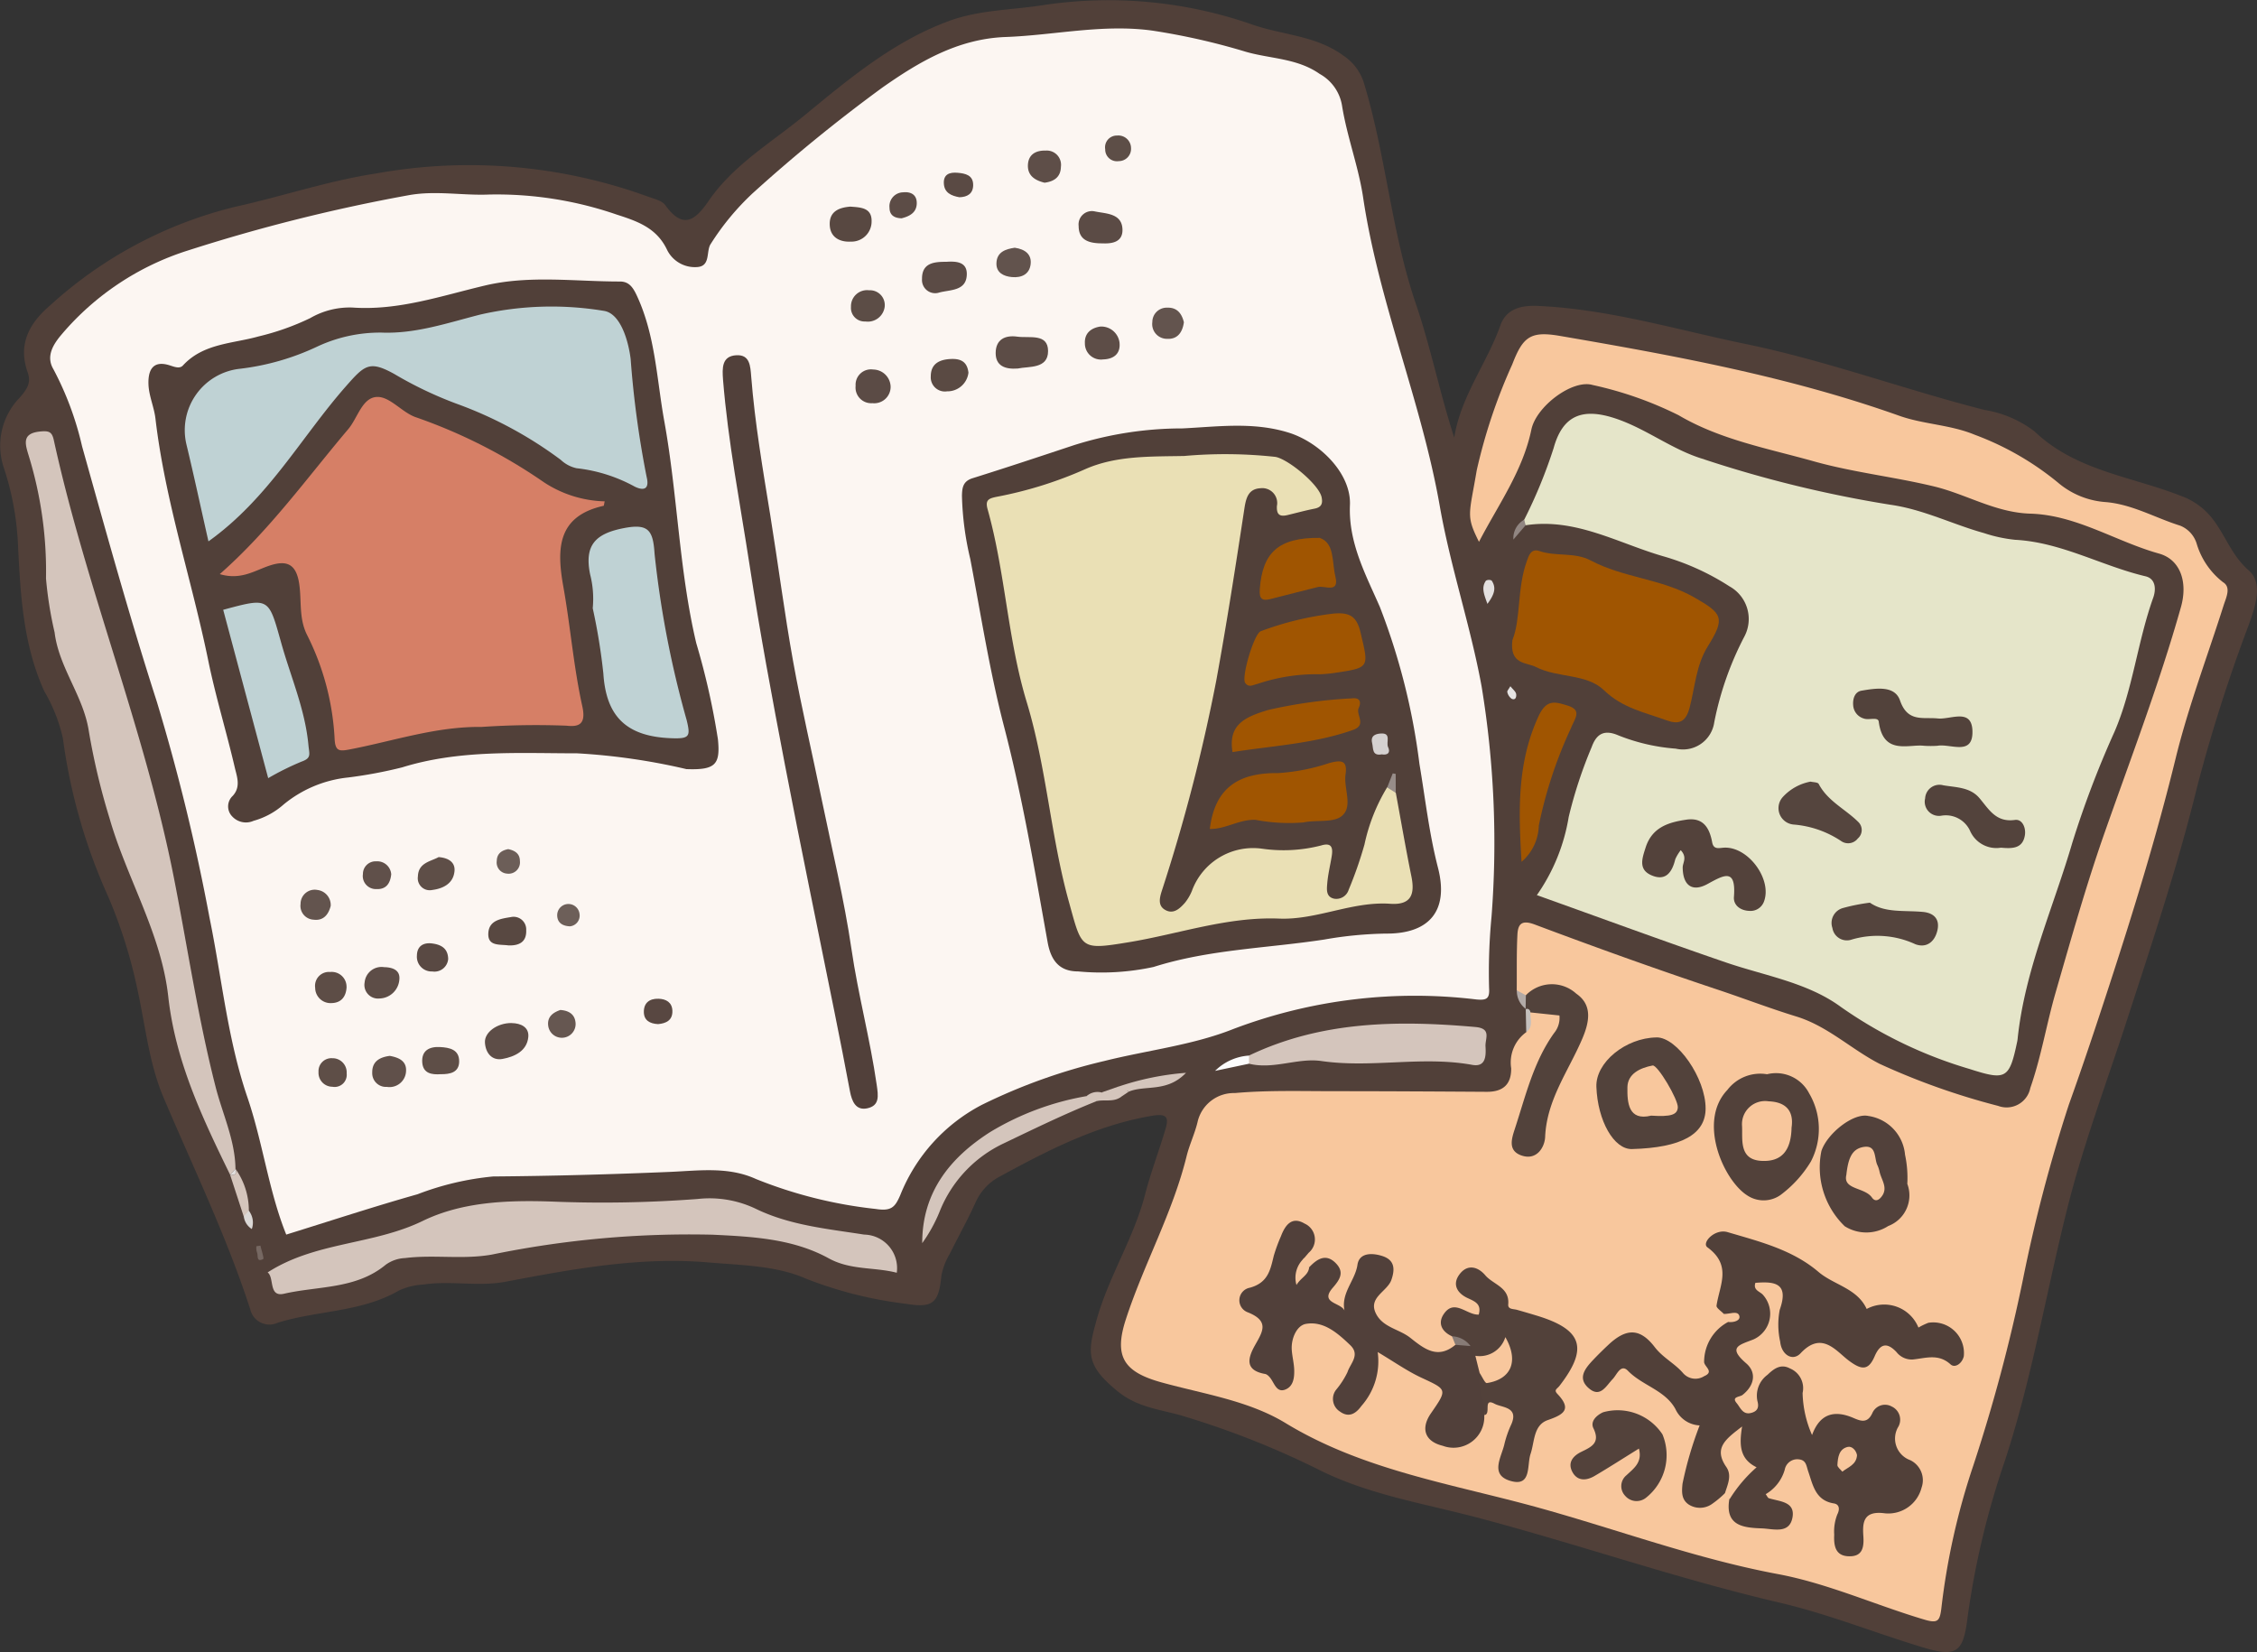 <svg xmlns="http://www.w3.org/2000/svg" xmlns:xlink="http://www.w3.org/1999/xlink" width="152.239" height="111.442" viewBox="0 0 152.239 111.442">
  <rect x="0" y="0" width="152.239" height="111.442" fill="#333333" stroke="none"/>
  <defs>
    <clipPath id="clip-path">
      <rect id="Rectangle_16166" data-name="Rectangle 16166" width="152.239" height="111.442" fill="none"/>
    </clipPath>
  </defs>
  <g id="Group_294" data-name="Group 294" transform="translate(0 0)">
    <g id="Group_293" data-name="Group 293" transform="translate(0 0)" clip-path="url(#clip-path)">
      <path id="Path_1368" data-name="Path 1368" d="M98.091,29.525c.433-2.783,2.2-5.005,3.113-7.576.422-1.184,1.5-1.359,2.57-1.309,4.775.218,9.341,1.61,13.981,2.567,5.459,1.126,10.7,3.068,16.094,4.445a7.525,7.525,0,0,1,3.387,1.453c2.776,2.649,6.5,3.028,9.827,4.33a4.712,4.712,0,0,1,1.878,1.214c1.079,1.153,1.465,2.72,2.735,3.823,1.01.875.433,2.493,0,3.7A108.117,108.117,0,0,0,148.2,53.082c-1.321,5.4-3.091,10.682-4.811,15.972-1.326,4.071-2.832,8.074-3.891,12.247-1.456,5.739-2.414,11.6-4.266,17.243a55.867,55.867,0,0,0-2.531,10.668c-.286,2.334-.8,2.588-3.089,1.889-3.2-.973-6.331-2.232-9.58-2.991-6.9-1.61-13.577-3.941-20.408-5.744-3.641-.961-7.392-1.553-10.773-3.275a58.027,58.027,0,0,0-8.9-3.523c-1.551-.49-3.143-.56-4.554-1.707-2.169-1.765-2.039-2.62-1.439-4.787.811-2.938,2.509-5.529,3.277-8.486.387-1.5.944-2.95,1.382-4.434.229-.775.092-1.053-.9-.887-3.729.625-7,2.313-10.26,4.089a3.636,3.636,0,0,0-1.66,1.771c-.527,1.176-1.167,2.3-1.736,3.461a4.509,4.509,0,0,0-.557,1.433c-.18,1.828-.527,2.237-2.344,1.937a27.4,27.4,0,0,1-6.835-1.718c-1.96-.864-4.33-.89-6.537-1.079-4.625-.4-9.163.446-13.676,1.3-1.863.351-3.713-.089-5.562.192a4.487,4.487,0,0,0-1.636.4c-2.531,1.473-5.485,1.335-8.18,2.176a1.327,1.327,0,0,1-1.852-.9c-1.592-4.917-3.844-9.561-5.856-14.305-.967-2.282-1.214-4.792-1.742-7.21a33.253,33.253,0,0,0-1.99-6.341A38.16,38.16,0,0,1,4.241,49.8a10.965,10.965,0,0,0-1.247-3.156c-1.451-3.178-1.619-6.6-1.784-9.984a19.289,19.289,0,0,0-.964-5.144,4.639,4.639,0,0,1,1.1-4.707c.481-.566.772-.985.518-1.7-.666-1.886.106-3.3,1.509-4.5A28.568,28.568,0,0,1,15.9,13.942c3.172-.7,6.281-1.757,9.48-2.24A35.293,35.293,0,0,1,43.644,13.24c.431.165,1,.277,1.236.607,1.188,1.647,2.01,1.031,2.915-.289,1.669-2.435,4.214-3.923,6.44-5.75,3.03-2.488,6.03-5.019,9.8-6.4C66.1.655,68.288.68,70.414.339A29.459,29.459,0,0,1,84.591,1.7c2.02.677,4.226.714,6.057,2.078a3.4,3.4,0,0,1,1.376,1.908c1.47,4.878,1.837,10.015,3.489,14.84,1,2.936,1.6,5.977,2.579,9" transform="translate(0 -0.001)" fill="#514039"/>
      <path id="Path_1369" data-name="Path 1369" d="M18.158,82.63c-1.184-2.932-1.573-6.193-2.621-9.265-1.341-3.924-1.722-8.052-2.549-12.085a137.42,137.42,0,0,0-3.56-14.6C7.594,40.982,6,35.217,4.387,29.457a21.092,21.092,0,0,0-1.936-5.206c-.522-.882,0-1.691.584-2.373a18.459,18.459,0,0,1,8.524-5.641,116.85,116.85,0,0,1,14.874-3.722c1.806-.324,3.6.032,5.4-.042a24.838,24.838,0,0,1,8.616,1.352c1.414.454,2.7.9,3.4,2.384a2.091,2.091,0,0,0,2.043,1.155c.911-.068.572-1.079.9-1.56a17.359,17.359,0,0,1,2.836-3.425,107.628,107.628,0,0,1,8.745-7.125c2.456-1.722,5.079-3.29,8.31-3.408,3.29-.12,6.537-.888,9.875-.434a44.983,44.983,0,0,1,6.329,1.432c1.662.478,3.469.43,4.981,1.494a2.993,2.993,0,0,1,1.507,2.146c.333,2.084,1.109,4.1,1.421,6.183,1.059,7.107,3.93,13.762,5.167,20.8.723,4.129,2.076,8.094,2.824,12.182a64.868,64.868,0,0,1,.67,15.543A39.218,39.218,0,0,0,99.293,66c.045.71-.153.838-.86.77a34.56,34.56,0,0,0-16.374,1.987c-2.756,1.1-5.809,1.436-8.716,2.164a38.519,38.519,0,0,0-8.268,2.96,11.794,11.794,0,0,0-5.5,6.09c-.347.8-.59,1.1-1.657.931a30.285,30.285,0,0,1-8.074-2.019c-1.863-.849-3.826-.565-5.788-.481-3.979.168-7.961.278-11.943.309a19.242,19.242,0,0,0-5.1,1.2c-2.962.837-5.887,1.8-8.855,2.721" transform="translate(1.149 0.65)" fill="#fcf6f2"/>
      <path id="Path_1370" data-name="Path 1370" d="M76.656,59.156c.011-1.243-.017-2.487.044-3.726.035-.71.248-1.059,1.17-.713,4.049,1.52,8.12,2.986,12.221,4.354,1.812.6,3.6,1.291,5.417,1.848,2.131.654,3.7,2.208,5.623,3.195a47.441,47.441,0,0,0,8,2.839,1.629,1.629,0,0,0,2.167-1.212c.737-2.107,1.091-4.309,1.707-6.441,1.029-3.563,2.033-7.139,3.255-10.637,1.787-5.1,3.731-10.155,5.2-15.368.478-1.7-.057-3.206-1.48-3.6-2.923-.817-5.561-2.6-8.681-2.694-2.343-.068-4.307-1.306-6.487-1.834-2.685-.649-5.462-.949-8.115-1.694-3.089-.869-6.3-1.451-9.12-3.11a24.7,24.7,0,0,0-5.8-2.04c-1.35-.4-3.8,1.429-4.132,3-.58,2.8-2.225,5.057-3.535,7.579-.894-1.781-.66-1.807-.153-4.823a36.874,36.874,0,0,1,2.4-7.154c.72-1.877,1.241-2.252,3.222-1.912,7.731,1.329,15.447,2.742,22.873,5.383,1.651.587,3.451.6,5.093,1.282a19.5,19.5,0,0,1,5.609,3.221,5.566,5.566,0,0,0,3.254,1.324c1.783.157,3.324,1.065,4.988,1.585a1.9,1.9,0,0,1,1.117,1.2,5.145,5.145,0,0,0,1.784,2.618c.565.344.207,1.037.036,1.574-1.094,3.443-2.384,6.838-3.24,10.34-1.262,5.162-2.821,10.227-4.465,15.271-.879,2.7-1.774,5.393-2.733,8.062a104.036,104.036,0,0,0-3.1,11.817,112.653,112.653,0,0,1-3.345,12.53,46.954,46.954,0,0,0-2.157,9.662c-.107.81-.235.993-1.134.726-3.314-.982-6.494-2.438-9.9-3.075-5.494-1.029-10.735-2.979-16.093-4.466-5.759-1.6-11.81-2.5-17.1-5.716-2.509-1.526-5.529-1.961-8.362-2.744-2.553-.705-3.236-1.739-2.412-4.263,1.212-3.726,3.16-7.183,4.1-11.018.2-.8.572-1.554.751-2.356a2.509,2.509,0,0,1,2.5-1.884c2.246-.2,4.519-.124,6.78-.126,3.4,0,6.808.021,10.21.042,1.078.006,1.662-.481,1.648-1.586A2.518,2.518,0,0,1,77.3,61.978c.266-.413-.018-.925.239-1.339a1.243,1.243,0,0,1,.714-.268c1.529-.112,2,.486,1.241,1.816a26.729,26.729,0,0,0-2.3,5.589c-.188.621-.882,1.583.117,1.834.8.2,1.028-.869,1.085-1.586.174-2.214,1.61-3.9,2.367-5.875.672-1.747-.3-3.021-2.158-2.835-.416.042-.8.215-1.208.294a.686.686,0,0,1-.736-.453" transform="translate(25.651 7.648)" fill="#f8c79d"/>
      <path id="Path_1371" data-name="Path 1371" d="M67.943,25.586a33.215,33.215,0,0,0,1.983-4.828c.607-2.2,1.931-2.741,4.154-2.005,2.063.683,3.788,2.073,5.837,2.711a80.459,80.459,0,0,0,12.718,3.113c2.222.312,4.2,1.323,6.319,1.913a9.808,9.808,0,0,0,2.11.454c3.109.166,5.822,1.759,8.786,2.461.7.166.716.894.522,1.438-1.061,2.968-1.377,6.184-2.612,9.045a65.692,65.692,0,0,0-2.848,7.493c-1.289,4.4-3.212,8.618-3.69,13.238a1.359,1.359,0,0,1-.023.154c-.53,2.532-.745,2.661-3.2,1.872a29.634,29.634,0,0,1-8.7-4.192c-2.244-1.647-5.122-2.1-7.754-3-4.227-1.447-8.423-2.994-12.75-4.54a12.789,12.789,0,0,0,2.149-5.279,30.149,30.149,0,0,1,1.545-4.7c.282-.776.736-1.25,1.778-.808a13.052,13.052,0,0,0,3.894.905,2.134,2.134,0,0,0,2.6-1.778,21.379,21.379,0,0,1,2.04-5.8,2.519,2.519,0,0,0-1.013-3.369,16.751,16.751,0,0,0-4.512-2.042c-3.03-.884-5.895-2.594-9.243-2.078a.288.288,0,0,1-.129-.236c0-.1.012-.142.035-.142" transform="translate(34.869 9.47)" fill="#e5e5c9"/>
      <path id="Path_1372" data-name="Path 1372" d="M67.417,30.569c.572-1.445.3-3.467.967-5.318.133-.377.288-.869.845-.677,1.126.389,2.375.059,3.466.639,2.2,1.17,4.781,1.232,6.973,2.484,1.934,1.1,2.11,1.4.92,3.311-.789,1.27-.861,2.744-1.223,4.127-.257.981-.726,1.162-1.551.861-1.47-.536-2.975-.819-4.229-2.033C72.416,32.831,70.46,33.148,69,32.4c-.634-.327-1.8-.139-1.588-1.831" transform="translate(34.604 12.596)" fill="#a05501"/>
      <path id="Path_1373" data-name="Path 1373" d="M54.375,58.43c-1.529-.4-3.116-.159-4.606-.978-2.409-1.326-5.156-1.462-7.8-1.591A66.133,66.133,0,0,0,27.057,57.2c-1.943.35-3.911-.008-5.86.236a2.407,2.407,0,0,0-1.3.446c-2,1.663-4.554,1.429-6.87,1.961-1.055.242-.634-1.087-1.1-1.439,3.225-2.08,7.107-1.842,10.46-3.473,2.647-1.286,5.674-1.406,8.648-1.309a84.931,84.931,0,0,0,9.892-.171,7.227,7.227,0,0,1,3.9.649c2.31,1.129,4.845,1.361,7.336,1.753a2.264,2.264,0,0,1,2.2,2.573" transform="translate(6.126 27.429)" fill="#d4c5bc"/>
      <path id="Path_1374" data-name="Path 1374" d="M55.712,47.778c4.878-2.332,10.034-2.387,15.271-1.925,1.112.1.649.781.681,1.311.041.658.012,1.408-.894,1.243-3.381-.616-6.785.233-10.177-.259-1.6-.232-3.23.593-4.881.18a.343.343,0,0,1,0-.549" transform="translate(28.536 23.426)" fill="#d4c5bc"/>
      <path id="Path_1375" data-name="Path 1375" d="M67.853,42.055c-.215-3.476-.3-6.709,1.155-9.842.543-1.171,1.159-.934,1.919-.707,1.049.312.518.864.26,1.529a29.339,29.339,0,0,0-2.17,6.575,3.348,3.348,0,0,1-1.164,2.446" transform="translate(34.779 16.081)" fill="#a05501"/>
      <path id="Path_1376" data-name="Path 1376" d="M52.874,49.228c-2.143.854-4.21,1.863-6.29,2.859A8.583,8.583,0,0,0,42.266,56.7,10.252,10.252,0,0,1,41.1,58.81c-.006-3.442,1.887-5.78,4.605-7.507a18.687,18.687,0,0,1,6.482-2.411c.336-.107.705-.286.683.336" transform="translate(21.106 25.048)" fill="#d4c5bc"/>
      <path id="Path_1377" data-name="Path 1377" d="M49.85,48.746a18.578,18.578,0,0,1,4.551-.929c-1.277,1.338-2.723.81-3.847,1.264-.222-.138-.569-.012-.7-.334" transform="translate(25.597 24.552)" fill="#d4c5bc"/>
      <path id="Path_1378" data-name="Path 1378" d="M15.293,68.976h0c-.027-1.946-.873-3.693-1.342-5.533-1.187-4.648-1.887-9.394-2.812-14.1-1.974-10.031-5.913-19.539-8.1-29.522-.123-.565-.322-.645-.935-.583-1.2.121-1.006.8-.792,1.521a26.559,26.559,0,0,1,1.2,8.389,25.836,25.836,0,0,0,.58,3.64c.292,2.393,1.952,4.289,2.311,6.68a45.95,45.95,0,0,0,1.389,5.842c1.165,4.064,3.493,7.79,3.964,12.029.484,4.378,2.3,8.194,4.176,12.037.123-.135.244-.269.365-.4" transform="translate(0.591 9.871)" fill="#d4c5bc"/>
      <path id="Path_1379" data-name="Path 1379" d="M11.519,54.924a4.839,4.839,0,0,0-.9-2.827c.112.345-.036.457-.365.4l.917,2.806c.3.036.5-.009.347-.383" transform="translate(5.266 26.75)" fill="#d4c5bc"/>
      <path id="Path_1380" data-name="Path 1380" d="M10.619,52.1h0c-.121.135-.242.269-.365.4.33.053.478-.059.365-.4" transform="translate(5.265 26.75)" fill="#e1dedd"/>
      <path id="Path_1381" data-name="Path 1381" d="M56.441,47.048V47.6q-1.144.243-2.288.483a3.573,3.573,0,0,1,2.288-1.032" transform="translate(27.806 24.155)" fill="#fcfcfc"/>
      <path id="Path_1382" data-name="Path 1382" d="M66.383,27.465c-.229-.642-.427-1.1-.1-1.565a.409.409,0,0,1,.383-.011c.333.486.191.943-.283,1.576" transform="translate(33.946 13.271)" fill="#e3e0df"/>
      <path id="Path_1383" data-name="Path 1383" d="M50.238,48.431l.7.334-.546.368c-.471.059-1.026.472-1.3-.306l1.143-.4" transform="translate(25.209 24.867)" fill="#d4c5bc"/>
      <path id="Path_1384" data-name="Path 1384" d="M49.437,48.7c.362.406.87.188,1.3.306-.5.36-1.088.157-1.624.275-.15-.271-.427-.285-.684-.336a1.1,1.1,0,0,1,1.008-.245" transform="translate(24.867 24.995)" fill="#d4c5bc"/>
      <path id="Path_1385" data-name="Path 1385" d="M11.7,55.522c.068.312.256.861.185.9-.5.251-.316-.272-.425-.466a1.043,1.043,0,0,1-.035-.4l.275-.035" transform="translate(5.868 28.509)" fill="#766862"/>
      <path id="Path_1386" data-name="Path 1386" d="M68.179,23.163c.032.126.062.253.094.378-.224.26-.446.521-.825.963a1.43,1.43,0,0,1,.731-1.341" transform="translate(34.633 11.893)" fill="#918682"/>
      <path id="Path_1387" data-name="Path 1387" d="M67.6,44.14l.614.334a.641.641,0,0,1,.135.769l-.145.151a1.524,1.524,0,0,1-.6-1.255" transform="translate(34.71 22.664)" fill="#b2aaa7"/>
      <path id="Path_1388" data-name="Path 1388" d="M68.315,45.22c-.017.46.219.972-.28,1.33-.012-.522-.023-1.044-.035-1.566l-.008.008c.259-.136.313.015.322.229" transform="translate(34.913 23.075)" fill="#c5c0bd"/>
      <path id="Path_1389" data-name="Path 1389" d="M10.861,54.348c.115-.127.23-.256.347-.383a1.3,1.3,0,0,1,.2,1.232,1.174,1.174,0,0,1-.542-.849" transform="translate(5.577 27.709)" fill="#dbd8d6"/>
      <path id="Path_1390" data-name="Path 1390" d="M67.384,30.585c.176.219.354.353.389.516.032.148-.008.463-.3.334a.753.753,0,0,1-.294-.45c-.026-.08.1-.209.207-.4" transform="translate(34.492 15.704)" fill="#e6e4e3"/>
      <path id="Path_1391" data-name="Path 1391" d="M42.89,45.482a42.677,42.677,0,0,0-7.36-1.062c-3.953,0-7.926-.254-11.8.947a30.4,30.4,0,0,1-3.644.683,8.157,8.157,0,0,0-4.353,1.822,5.117,5.117,0,0,1-2.025,1.1,1.258,1.258,0,0,1-1.433-.285.969.969,0,0,1,.029-1.4c.563-.616.274-1.309.132-1.925-.561-2.408-1.291-4.78-1.786-7.2C9.532,32.7,7.741,27.4,7.089,21.843c-.089-.761-.428-1.5-.469-2.261-.045-.91.219-1.73,1.45-1.327.312.1.657.238.873,0,1.382-1.5,3.346-1.462,5.1-1.958a17.047,17.047,0,0,0,3.484-1.235,5.317,5.317,0,0,1,2.839-.714c3.109.219,5.99-.784,8.942-1.483,3.006-.713,6.074-.269,9.114-.272.636,0,.9.43,1.171,1.025,1.224,2.68,1.306,5.573,1.818,8.4.9,4.972.994,10.052,2.157,14.973a49.246,49.246,0,0,1,1.461,6.487c.168,1.7-.162,2.081-2.134,2.007" transform="translate(3.397 6.397)" fill="#514039"/>
      <path id="Path_1392" data-name="Path 1392" d="M57.71,19.158c2.4-.114,4.783-.463,7.189.28,2.086.643,4.236,2.745,4.144,4.885-.109,2.567,1.081,4.721,2.02,6.882a44.365,44.365,0,0,1,2.668,10.584c.394,2.337.655,4.7,1.25,7,.749,2.909-.586,4.468-3.513,4.445a26.046,26.046,0,0,0-4.147.4c-3.844.59-7.767.661-11.527,1.852a16.673,16.673,0,0,1-5.087.3c-1.2,0-1.819-.654-2.055-1.968-.873-4.861-1.689-9.75-2.933-14.523-.978-3.75-1.563-7.545-2.285-11.331a20.274,20.274,0,0,1-.561-4.257c.011-.549.065-.987.716-1.191,2.288-.717,4.565-1.473,6.839-2.229a24.287,24.287,0,0,1,7.281-1.131" transform="translate(22.013 9.743)" fill="#514039"/>
      <path id="Path_1393" data-name="Path 1393" d="M32.231,17.475c-.053-.754-.1-1.594.911-1.641.905-.042.932.725.99,1.441.248,3.139.781,6.24,1.285,9.346.534,3.29.953,6.6,1.545,9.881.566,3.137,1.3,6.246,1.94,9.37.687,3.337,1.5,6.656,1.993,10.022.448,3.074,1.258,6.071,1.7,9.141.112.769.209,1.417-.637,1.6-.773.163-1.037-.475-1.164-1.144q-.5-2.661-1.038-5.317c-1.117-5.568-2.278-11.127-3.346-16.7-.861-4.487-1.7-8.984-2.39-13.5-.639-4.156-1.45-8.291-1.789-12.492" transform="translate(16.538 8.129)" fill="#51403a"/>
      <path id="Path_1394" data-name="Path 1394" d="M45.863,17.164c-.884.067-1.488-.2-1.488-1.041,0-.907.618-1.229,1.465-1.109.8.112,2.069-.244,2.069.973s-1.3,1.017-2.046,1.177" transform="translate(22.785 7.696)" fill="#5c4c46"/>
      <path id="Path_1395" data-name="Path 1395" d="M23.406,45.6c.643.006,1.2.285,1.131.953-.1.943-.94,1.318-1.734,1.465-.714.132-1.146-.392-1.19-1.1s.843-1.33,1.793-1.321" transform="translate(11.097 23.414)" fill="#5d4d47"/>
      <path id="Path_1396" data-name="Path 1396" d="M38.365,9.21c.693.054,1.462.059,1.439,1A1.356,1.356,0,0,1,38.4,11.571c-.705.038-1.368-.259-1.418-1.09-.056-.932.6-1.208,1.385-1.271" transform="translate(18.987 4.728)" fill="#584841"/>
      <path id="Path_1397" data-name="Path 1397" d="M49.714,11.586c-.981.011-1.639-.23-1.641-1.171a.9.9,0,0,1,1.1-.982c.746.157,1.833.118,1.856,1.229.018.881-.778.946-1.32.925" transform="translate(24.684 4.83)" fill="#5b4b45"/>
      <path id="Path_1398" data-name="Path 1398" d="M42.725,11.674c.658-.045,1.392-.009,1.388.823-.006,1.165-1.128,1.049-1.859,1.25a.888.888,0,0,1-1.162-.911c-.014-1.09.808-1.165,1.633-1.162" transform="translate(21.1 5.987)" fill="#5b4b45"/>
      <path id="Path_1399" data-name="Path 1399" d="M44.024,16.915a1.425,1.425,0,0,1-1.442,1.268.954.954,0,0,1-1.1-1.013c0-.846.581-1.128,1.324-1.167.621-.033,1.125.121,1.215.911" transform="translate(21.301 8.215)" fill="#5a4a43"/>
      <path id="Path_1400" data-name="Path 1400" d="M49.4,14.555a1.241,1.241,0,0,1,1.286,1.062c.092.758-.377,1.135-1.1,1.155a1.083,1.083,0,0,1-1.233-1.087c-.033-.643.372-1.032,1.05-1.131" transform="translate(24.825 7.473)" fill="#5d4d47"/>
      <path id="Path_1401" data-name="Path 1401" d="M40.495,17.644a1.108,1.108,0,0,1-1.23,1.1,1.057,1.057,0,0,1-1.132-1.17,1.037,1.037,0,0,1,1.185-1.1,1.192,1.192,0,0,1,1.177,1.177" transform="translate(19.58 8.453)" fill="#5b4b45"/>
      <path id="Path_1402" data-name="Path 1402" d="M20.019,38.2c.687.051,1.134.362,1.076.95-.079.835-.766,1.174-1.5,1.268a.807.807,0,0,1-.969-.91c.027-.938.864-1.009,1.4-1.309" transform="translate(9.562 19.617)" fill="#5e4e47"/>
      <path id="Path_1403" data-name="Path 1403" d="M17.564,43.107c.569.011,1.1.189,1.031.843a1.379,1.379,0,0,1-1.335,1.271.92.92,0,0,1-1.006-1.091,1.142,1.142,0,0,1,1.311-1.023" transform="translate(8.342 22.134)" fill="#5d4d47"/>
      <path id="Path_1404" data-name="Path 1404" d="M20.078,48.5c-.613.044-1.2-.041-1.258-.787-.059-.8.468-1.081,1.19-1.044.652.032,1.315.168,1.3.987-.015.736-.621.849-1.23.845" transform="translate(9.662 23.961)" fill="#5e4e47"/>
      <path id="Path_1405" data-name="Path 1405" d="M46.939,8.88c-.657-.159-1.177-.483-1.125-1.24.05-.695.566-.946,1.2-.928a.962.962,0,0,1,1.023,1.094c-.014.689-.454.99-1.1,1.073" transform="translate(23.523 3.446)" fill="#5e4e48"/>
      <path id="Path_1406" data-name="Path 1406" d="M17.778,47.062c.614.112,1.15.35,1.091,1.059a1.118,1.118,0,0,1-1.294,1.032.925.925,0,0,1-.985-.966c-.011-.769.522-1.041,1.188-1.126" transform="translate(8.518 24.165)" fill="#60504a"/>
      <path id="Path_1407" data-name="Path 1407" d="M23.117,42.791c-.6-.085-1.423.082-1.35-.863.065-.849.879-.94,1.515-1.047a.852.852,0,0,1,1.037.882c.035.817-.5,1.053-1.2,1.028" transform="translate(11.174 20.983)" fill="#584841"/>
      <path id="Path_1408" data-name="Path 1408" d="M40.2,14.041a1.148,1.148,0,0,1-1.311,1,.916.916,0,0,1-.964-.987,1.085,1.085,0,0,1,1.217-1.117,1,1,0,0,1,1.058,1.1" transform="translate(19.475 6.644)" fill="#5c4d46"/>
      <path id="Path_1409" data-name="Path 1409" d="M53.487,14.7c-.1.722-.465,1.152-1.12,1.117a.993.993,0,0,1-1.009-1.131.968.968,0,0,1,1.008-.97c.693-.024.988.437,1.121.984" transform="translate(26.369 7.039)" fill="#63544e"/>
      <path id="Path_1410" data-name="Path 1410" d="M45.643,11.042c.711.1,1.156.457,1.072,1.123s-.608.916-1.262.857c-.568-.053-1.053-.3-1.044-.919.014-.787.634-.972,1.235-1.061" transform="translate(22.802 5.669)" fill="#62534d"/>
      <path id="Path_1411" data-name="Path 1411" d="M16.168,44.322c-.027.654-.353,1.085-1.011,1.1a1.038,1.038,0,0,1-1.109-1.031.937.937,0,0,1,1.016-1.067,1,1,0,0,1,1.1,1" transform="translate(7.211 22.243)" fill="#5d4d46"/>
      <path id="Path_1412" data-name="Path 1412" d="M15.43,40.749c-.153.6-.506,1.016-1.165.926a.932.932,0,0,1-.867-1.062.953.953,0,0,1,1.141-.941,1.021,1.021,0,0,1,.891,1.078" transform="translate(6.876 20.363)" fill="#63544e"/>
      <path id="Path_1413" data-name="Path 1413" d="M20.69,43.093a.927.927,0,0,1-1.069.852.994.994,0,0,1-1.04-1.076c.009-.613.412-.894,1.029-.813s1.062.339,1.079,1.037" transform="translate(9.541 21.587)" fill="#594943"/>
      <path id="Path_1414" data-name="Path 1414" d="M18.085,39.256c-.068.675-.386,1.037-1,1.006a.881.881,0,0,1-.91-1.011.853.853,0,0,1,.9-.86.943.943,0,0,1,1.008.864" transform="translate(8.305 19.712)" fill="#60504a"/>
      <path id="Path_1415" data-name="Path 1415" d="M15.177,47.166a.954.954,0,0,1,.917,1.02.818.818,0,0,1-.964.905.941.941,0,0,1-.934-1,.871.871,0,0,1,.981-.92" transform="translate(7.289 24.218)" fill="#5e4e47"/>
      <path id="Path_1416" data-name="Path 1416" d="M25.258,45.016c.568.041.952.286,1.017.814a.928.928,0,0,1-1.837.266c-.089-.624.33-.914.82-1.081" transform="translate(12.542 23.114)" fill="#665751"/>
      <path id="Path_1417" data-name="Path 1417" d="M43.12,9.356c-.555-.1-1.023-.3-1.055-.931s.4-.767.923-.722,1.07.153,1.055.851c-.014.569-.4.785-.923.8" transform="translate(21.599 3.951)" fill="#5a4a44"/>
      <path id="Path_1418" data-name="Path 1418" d="M40.448,10.327c-.451-.015-.8-.186-.805-.708a.939.939,0,0,1,.91-1.043c.534-.058.943.162.928.754-.015.616-.48.863-1.032,1" transform="translate(20.356 4.398)" fill="#5c4c46"/>
      <path id="Path_1419" data-name="Path 1419" d="M29.648,46.227c-.552-.029-.946-.253-.953-.811-.009-.627.389-.919.991-.9.513.015.914.248.934.807.023.655-.433.86-.972.905" transform="translate(14.734 22.856)" fill="#584741"/>
      <path id="Path_1420" data-name="Path 1420" d="M51,6.893a.827.827,0,0,1-.826.875.793.793,0,0,1-.916-.805.791.791,0,0,1,.8-.92A.855.855,0,0,1,51,6.893" transform="translate(25.29 3.101)" fill="#5d4e47"/>
      <path id="Path_1421" data-name="Path 1421" d="M22.916,37.847c.44.091.785.3.785.8a.765.765,0,0,1-.861.852.75.75,0,0,1-.7-.854c.012-.5.33-.714.778-.8" transform="translate(11.367 19.433)" fill="#6c5e58"/>
      <path id="Path_1422" data-name="Path 1422" d="M25.688,41.8c-.536-.026-.852-.268-.855-.752a.756.756,0,0,1,1.507-.085.725.725,0,0,1-.652.837" transform="translate(12.751 20.687)" fill="#6d5f59"/>
      <path id="Path_1423" data-name="Path 1423" d="M80.046,60.447c-.173-.188-.513-.4-.489-.558.2-1.365,1.061-2.711-.618-3.934-.406-.3.5-1.279,1.367-1.022,2.149.636,4.359,1.177,6.127,2.682,1.043.888,2.608,1.1,3.251,2.5a2.494,2.494,0,0,1,3.492,1.255,4.57,4.57,0,0,1,.666-.322A2.071,2.071,0,0,1,96.236,63.3c-.112.5-.6.822-.893.554-.825-.751-1.683-.413-2.559-.33a1.3,1.3,0,0,1-1.087-.5c-.625-.661-1.094-.6-1.474.28-.416.967-.87.952-1.757.285-.857-.645-1.81-2.014-3.236-.489-.537.575-1.291.112-1.379-.773a5.293,5.293,0,0,1-.032-2.155c.633-1.784-.3-1.931-1.642-1.819-.171.516.333.578.53.831a1.9,1.9,0,0,1-.666,2.988c-.967.38-1.751.518-.484,1.61.719.621.557,1.5-.247,2.132-.188.147-.769.11-.392.557.235.277.4.787.94.664.433-.1.584-.347.46-.795a1.742,1.742,0,0,1,.677-1.784c.431-.416.9-.76,1.512-.43a1.439,1.439,0,0,1,.855,1.653A7.423,7.423,0,0,0,86,68.62c.531-1.467,1.527-1.7,2.8-1.149.5.218.937.363,1.259-.316a.931.931,0,0,1,1.317-.459.979.979,0,0,1,.457,1.339,1.548,1.548,0,0,0,.782,2.276,1.5,1.5,0,0,1,.772,1.855A2.315,2.315,0,0,1,90.916,73.9c-1.468-.2-1.52.624-1.456,1.545.056.823-.1,1.386-1,1.352s-1-.726-.966-1.464a3.144,3.144,0,0,1,.212-1.365c.16-.312.163-.672-.238-.736-1.25-.2-1.412-1.253-1.724-2.151-.139-.4-.129-.792-.686-.826a.857.857,0,0,0-.9.7,2.81,2.81,0,0,1-1.285,1.653c.1.136.141.25.209.271.71.229,1.784.215,1.6,1.286-.2,1.152-1.292.781-2.063.752-1.236-.045-2.5-.159-2.2-1.966a1.491,1.491,0,0,1,.221-.723,2.208,2.208,0,0,0,.032-3.121c-.471.481-.285,1-.139,1.536.191.7.35,1.412-.422,1.91a6.441,6.441,0,0,1-.823.69,1.411,1.411,0,0,1-1.606.065c-.51-.345-.472-.87-.421-1.4a24.617,24.617,0,0,1,1.156-3.938,1.892,1.892,0,0,1-1.636-1.109c-.7-1.273-2.231-1.576-3.2-2.576-.483-.495-.751.269-1.02.549-.457.474-.837,1.286-1.6.646-.837-.7-.245-1.385.313-1.971.321-.336.654-.663.993-.981,1.194-1.117,2.12-1.146,3.121.159.557.726,1.353,1.1,1.919,1.763a1.1,1.1,0,0,0,1.412.2c.725-.309-.02-.654,0-.979a3.054,3.054,0,0,1,1.621-2.68c.278-.394-.117-.412-.3-.546" transform="translate(36.227 28.184)" fill="#514039"/>
      <path id="Path_1424" data-name="Path 1424" d="M59.945,57.547c.551-.584,1.162-.972,1.842-.229.536.589.219,1.069-.247,1.607-.991,1.143.8.967.829,1.7-.374-1.276.673-2.137.834-3.245.117-.817.969-.816,1.657-.6.855.265.887.885.63,1.619-.285.811-1.659,1.2-.99,2.363.493.857,1.553.973,2.267,1.541.946.752,1.848,1.47,3.044.472a.907.907,0,0,1,.95-.139,1.356,1.356,0,0,1,.652.743,11.525,11.525,0,0,1,.384,1.439,5.558,5.558,0,0,1-.042,2.694,2.076,2.076,0,0,1-2.8,2.075c-1.194-.288-1.509-1.15-.8-2.184,1.131-1.638,1.109-1.594-.654-2.416-.953-.445-1.825-1.064-2.933-1.722a4.552,4.552,0,0,1-1.1,3.638c-.375.518-.845.811-1.442.378a1.006,1.006,0,0,1-.241-1.5,5.6,5.6,0,0,0,.745-1.161c.183-.577.878-1.156.189-1.819-.848-.811-1.795-1.65-3-1.435-.6.107-1,.969-.947,1.756.033.462.157.92.166,1.382.009.522-.068,1.1-.63,1.3-.5.179-.675-.313-.894-.66-.1-.163-.269-.366-.433-.4-1.4-.245-1.174-1.075-.69-1.937.518-.92,1-1.633-.5-2.229a.862.862,0,0,1,.159-1.654c1.226-.341,1.377-1.2,1.609-2.154a11.273,11.273,0,0,1,.478-1.306c.286-.754.734-1.383,1.6-.866a1.171,1.171,0,0,1,.281,1.964l-.3.351c-.247.227-.121.554-.221.82.21.017.362-.13.545-.194" transform="translate(28.36 27.941)" fill="#51403a"/>
      <path id="Path_1425" data-name="Path 1425" d="M66.546,62.451c-.109-.219-.219-.439-.328-.657-.381-.289-.907-.3-1.252-.661-.689-.315-.975-.879-.554-1.5.72-1.061,1.553.083,2.358.038.2-.713-.247-.882-.743-1.112-.71-.328-1.072-.931-.54-1.622s1.229-.5,1.725.082c.537.631,1.648.808,1.548,1.963-.029.347.345.3.58.365.448.126.893.257,1.338.392,3.089.938,3.507,2.195,1.536,4.743-.163.212-.4.265-.132.545.978,1.032.434,1.382-.651,1.759-.978.338-.887,1.454-1.164,2.281-.262.776.089,2.267-1.392,1.812-1.389-.428-.543-1.633-.362-2.521a7.109,7.109,0,0,1,.465-1.306c.493-1.168-.643-1.1-1.137-1.365-.822-.442-.2.729-.7.76.08-.967-.492-1.862-.312-2.839.9.257,1.672-.374,1.7-1.506-.651.3-1.25.894-1.984.351" transform="translate(32.973 29.008)" fill="#52413a"/>
      <path id="Path_1426" data-name="Path 1426" d="M79.973,47.9a2.511,2.511,0,0,1,2.833,1.286,4.747,4.747,0,0,1,.121,4.6,7.905,7.905,0,0,1-2.058,2.267,1.983,1.983,0,0,1-2.219.032c-1.6-.993-3.39-4.991-1.358-7.124a2.787,2.787,0,0,1,2.68-1.059" transform="translate(39.222 24.564)" fill="#52413a"/>
      <path id="Path_1427" data-name="Path 1427" d="M75.2,46.238c1.4-.018,3.321,2.759,3.315,4.795,0,1.747-1.638,2.647-4.967,2.738-1.214.032-2.316-1.9-2.4-4.2-.059-1.639,1.964-3.3,4.052-3.33" transform="translate(36.531 23.741)" fill="#52423b"/>
      <path id="Path_1428" data-name="Path 1428" d="M87.019,54.329a2.209,2.209,0,0,1-1.286,2.842,2.729,2.729,0,0,1-2.936.015,5.52,5.52,0,0,1-1.574-5.07c.38-1.17,2.143-2.59,3.163-2.369a2.9,2.9,0,0,1,2.479,2.614,7.5,7.5,0,0,1,.154,1.968" transform="translate(41.633 25.532)" fill="#52413b"/>
      <path id="Path_1429" data-name="Path 1429" d="M68.635,45.77a.238.238,0,0,0-.322-.229c.006-.31.012-.619.017-.929a2.442,2.442,0,0,1,3.4-.107c1.075.742.916,1.848.4,3.05-.922,2.16-2.394,4.108-2.5,6.612-.029.684-.558,1.607-1.588,1.256-.953-.325-.67-1.146-.442-1.843.719-2.2,1.25-4.484,2.632-6.416a1.609,1.609,0,0,0,.362-1.188l-1.954-.206" transform="translate(34.593 22.525)" fill="#52423b"/>
      <path id="Path_1430" data-name="Path 1430" d="M74.609,65.457c-1.082.67-2.031,1.282-3,1.851-.545.316-1.147.356-1.485-.274s.033-1.084.61-1.364c.672-.327,1.289-.6.808-1.585-.221-.454.183-.866.655-1.081A3.622,3.622,0,0,1,76.2,64.5a3.663,3.663,0,0,1-1.114,4.273,1.013,1.013,0,0,1-1.406-.135.945.945,0,0,1,.1-1.392c.483-.459,1.075-.851.832-1.784" transform="translate(35.938 32.262)" fill="#53423b"/>
      <path id="Path_1431" data-name="Path 1431" d="M76.968,68.094c.179-.586.49-1.2.1-1.775-.893-1.289-.038-1.892,1.061-2.739-.2,1.235-.171,2.193.978,2.753a9.51,9.51,0,0,0-1.825,2.16c-.1-.132-.206-.265-.309-.4" transform="translate(39.379 32.646)" fill="#f8c79d"/>
      <path id="Path_1432" data-name="Path 1432" d="M58.654,56.7c-.051.534-.555.686-.855,1.191a1.77,1.77,0,0,1,.531-1.818c.03.25.041.509.324.627" transform="translate(29.651 28.79)" fill="#f8c79d"/>
      <path id="Path_1433" data-name="Path 1433" d="M76.825,58.587c.365.027.917-.244,1.043.113.117.336-.365.478-.739.433l-.3-.546" transform="translate(39.448 30.045)" fill="#f8c79d"/>
      <path id="Path_1434" data-name="Path 1434" d="M64.711,59.56a1.617,1.617,0,0,1,1.252.66q-.509-.043-1.019-.085c-.077-.192-.156-.384-.233-.575" transform="translate(33.227 30.582)" fill="#877b76"/>
      <path id="Path_1435" data-name="Path 1435" d="M75.788,38.6a2.851,2.851,0,0,0-.368.61c-.212.873-.642,1.509-1.618,1.079-.885-.389-.618-1.132-.384-1.865.437-1.373,1.548-1.707,2.753-1.883,1.131-.165,1.559.554,1.737,1.527.1.536.49.368.848.36,1.621-.036,3.216,2.169,2.641,3.652a.966.966,0,0,1-.99.614c-.58-.021-1.076-.371-1.031-.944.153-1.966-.67-1.476-1.793-.863-1.035.563-1.654.071-1.663-1.12,0-.336.327-.672-.132-1.168" transform="translate(37.581 18.751)" fill="#53423b"/>
      <path id="Path_1436" data-name="Path 1436" d="M87.374,34.548c-1.023-.126-2.756.667-3.056-1.627-.044-.344-.657-.089-.991-.207a.993.993,0,0,1-.733-.894c-.041-.453.118-.913.557-.988.953-.162,2.243-.377,2.6.655.516,1.5,1.553,1.115,2.552,1.218.855.089,2.29-.725,2.335.843.048,1.718-1.483.838-2.363,1a7.042,7.042,0,0,1-.9,0" transform="translate(42.407 15.76)" fill="#52423b"/>
      <path id="Path_1437" data-name="Path 1437" d="M90.923,39.217a1.938,1.938,0,0,1-2.1-1.156,1.8,1.8,0,0,0-1.931-1,.958.958,0,0,1-1.09-1.171.968.968,0,0,1,1.23-.879c.852.144,1.8.121,2.428.858.643.754,1.112,1.66,2.4,1.477.49-.071.755.525.67,1.037-.151.91-.857.9-1.6.837" transform="translate(44.052 17.964)" fill="#53433c"/>
      <path id="Path_1438" data-name="Path 1438" d="M84.213,40.233c1.019.707,2.323.505,3.581.625.737.07,1.149.486.972,1.247s-.722,1.209-1.482.934a6.085,6.085,0,0,0-4.3-.316.988.988,0,0,1-1.3-.782,1.043,1.043,0,0,1,.714-1.347,12.7,12.7,0,0,1,1.816-.36" transform="translate(41.915 20.658)" fill="#54443d"/>
      <path id="Path_1439" data-name="Path 1439" d="M81.425,34.838c.173.045.483.036.546.157.608,1.164,1.807,1.7,2.676,2.571a.752.752,0,0,1-.041,1.109.819.819,0,0,1-1.112.179,6.731,6.731,0,0,0-3.209-1.12,1.112,1.112,0,0,1-.743-1.851,3.386,3.386,0,0,1,1.883-1.046" transform="translate(40.705 17.888)" fill="#55453e"/>
      <path id="Path_1440" data-name="Path 1440" d="M9.793,29.647c3.363-2.96,5.883-6.49,8.674-9.789.643-.761.943-2.166,1.977-2.166.843,0,1.636,1.025,2.538,1.356a35.892,35.892,0,0,1,8.66,4.388,7.817,7.817,0,0,0,4.117,1.3c-.045.2-.048.291-.07.3-3.133.7-3.174,2.9-2.721,5.441.48,2.685.693,5.424,1.282,8.083.277,1.249-.265,1.4-1.076,1.308a54.643,54.643,0,0,0-5.722.085c-3.028-.039-5.884.931-8.805,1.5-.785.153-1.073.185-1.108-.767a17.542,17.542,0,0,0-1.875-6.98c-.551-1.138-.331-2.316-.519-3.464-.209-1.289-.84-1.542-1.946-1.187-1.019.325-1.952,1.02-3.4.59" transform="translate(5.028 9.084)" fill="#d67f66"/>
      <path id="Path_1441" data-name="Path 1441" d="M9.831,29.5c-.524-2.314-.976-4.427-1.482-6.526a4.168,4.168,0,0,1,3.631-5.119,16.758,16.758,0,0,0,5.184-1.491,9.993,9.993,0,0,1,4.356-.946c2.3.088,4.46-.66,6.649-1.217a21.611,21.611,0,0,1,8.323-.251c1.115.156,1.659,1.968,1.818,3.249a65.931,65.931,0,0,0,1.076,7.946c.212.851-.2.958-.807.66a10.523,10.523,0,0,0-3.912-1.237A2.25,2.25,0,0,1,33.594,24a27.282,27.282,0,0,0-7.045-3.791,26.07,26.07,0,0,1-4.183-2c-1.68-.929-2-.6-3.269.84-3.012,3.423-5.221,7.561-9.265,10.452" transform="translate(4.229 7.018)" fill="#bfd2d4"/>
      <path id="Path_1442" data-name="Path 1442" d="M26.512,28.979a6.638,6.638,0,0,0-.179-2.3c-.394-1.964.356-2.744,2.311-3.115,1.642-.312,1.94.17,2.04,1.747a66.917,66.917,0,0,0,2.167,11.222c.265,1.1.2,1.262-1.088,1.208-2.957-.123-4.347-1.442-4.534-4.36a40.231,40.231,0,0,0-.717-4.406" transform="translate(13.469 12.055)" fill="#bfd2d4"/>
      <path id="Path_1443" data-name="Path 1443" d="M12.982,38.7c-1.02-3.818-2.028-7.589-3.035-11.357,3.154-.852,3.053-.823,3.93,2.291.642,2.275,1.6,4.45,1.821,6.851.056.6.219.86-.468,1.1A18.577,18.577,0,0,0,12.982,38.7" transform="translate(5.108 13.792)" fill="#bfd2d4"/>
      <path id="Path_1444" data-name="Path 1444" d="M71.569,43.094c.347,1.877.669,3.759,1.05,5.629.247,1.214-.012,1.949-1.426,1.851-2.564-.179-4.941,1.1-7.487,1-3.511-.142-6.8,1.047-10.19,1.6-3.268.537-3.118.434-4-2.738C48.284,46,48.008,41.37,46.673,36.972c-1.294-4.26-1.441-8.74-2.639-13.011-.18-.643.086-.737.667-.851a27.046,27.046,0,0,0,5.893-1.843c2.1-.938,4.433-.855,6.7-.9a31.222,31.222,0,0,1,6.155.061c.864.154,2.942,1.869,3.116,2.727.089.443-.026.677-.486.767-.608.12-1.208.285-1.812.43-.518.124-.752-.015-.719-.61a1.006,1.006,0,0,0-1.1-1.2c-.834.042-.987.664-1.1,1.414-.589,3.868-1.19,7.737-1.895,11.586a117.919,117.919,0,0,1-3.675,14.18c-.138.44-.277.975.227,1.262.563.324.987-.083,1.335-.472a3.254,3.254,0,0,0,.472-.8,4.394,4.394,0,0,1,4.755-2.851,10.151,10.151,0,0,0,3.968-.221c.729-.221.8.179.708.737-.1.61-.251,1.217-.3,1.831-.03.384-.1.893.457,1.022a.872.872,0,0,0,.988-.6,26.78,26.78,0,0,0,1.067-3.057,12.359,12.359,0,0,1,1.529-3.855c.375-.17.463.121.578.365" transform="translate(22.582 10.392)" fill="#eae0b5"/>
      <path id="Path_1445" data-name="Path 1445" d="M60.576,31.448a12.349,12.349,0,0,0-4.239.652c-.292.062-.586.272-.825-.071-.268-.387.6-3.337,1.056-3.487a20.782,20.782,0,0,1,4.938-1.191c.981-.073,1.515.121,1.784,1.265.562,2.4.664,2.384-1.8,2.748a9.054,9.054,0,0,1-.917.083" transform="translate(28.478 14.036)" fill="#a05501"/>
      <path id="Path_1446" data-name="Path 1446" d="M53.918,38.494c.348-2.847,2.016-3.8,4.621-3.769a13.62,13.62,0,0,0,3.449-.681c.736-.188,1.232-.232,1.087.757-.142.958.528,2.178-.256,2.82-.584.478-1.718.244-2.584.433a12.062,12.062,0,0,1-3.228-.174c-1.093-.048-2.04.639-3.089.614" transform="translate(27.686 17.425)" fill="#a05501"/>
      <path id="Path_1447" data-name="Path 1447" d="M54.949,34.754c-.324-1.9.922-2.388,2.409-2.842a32.676,32.676,0,0,1,5.633-.781c.687-.086.583.412.478.622-.239.483.577,1.167-.4,1.51-2.652.931-5.436,1.065-8.117,1.491" transform="translate(28.188 15.979)" fill="#a05501"/>
      <path id="Path_1448" data-name="Path 1448" d="M60.193,23.975c1.011.344.817,1.627,1.052,2.593.288,1.187-.713.6-1.19.723-1.049.269-2.1.524-3.15.8-.605.162-.807,0-.758-.661.18-2.453,1.247-3.486,4.046-3.457" transform="translate(28.827 12.31)" fill="#a05501"/>
      <path id="Path_1449" data-name="Path 1449" d="M61.822,34.1c-.683.126-.571-.394-.661-.761-.135-.549.312-.634.619-.646.69-.029.309.6.454.91.182.383-.018.563-.412.5" transform="translate(31.392 16.786)" fill="#d5d1d0"/>
      <path id="Path_1450" data-name="Path 1450" d="M62.4,35.786c-.192-.121-.386-.242-.578-.365l.374-.95c.068.012.136.024.2.035Z" transform="translate(31.746 17.699)" fill="#978d89"/>
      <path id="Path_1451" data-name="Path 1451" d="M83.21,65.057c-.039.636-.6.8-.99,1.106-.117-.15-.341-.307-.331-.451.029-.507.1-1.084.7-1.22.271-.061.563.213.625.565" transform="translate(42.048 33.111)" fill="#f8c79d"/>
      <path id="Path_1452" data-name="Path 1452" d="M65.755,60.858a1.815,1.815,0,0,0,2.02-1.261c.926,1.624.4,2.844-1.249,3.1-.124.018-.321-.442-.484-.68-.1-.386-.192-.77-.288-1.155" transform="translate(33.764 30.601)" fill="#f8c79d"/>
      <path id="Path_1453" data-name="Path 1453" d="M80.981,50.846c-.03,1.566-.669,2.341-2.048,2.258-1.529-.091-1.24-1.491-1.294-2.363a1.561,1.561,0,0,1,1.8-1.653c1.114.041,1.707.607,1.544,1.757" transform="translate(39.864 25.204)" fill="#f8c79d"/>
      <path id="Path_1454" data-name="Path 1454" d="M74.13,50.874c-1.541.375-1.615-.885-1.6-1.907.012-.922.858-1.314,1.7-1.476.334-.064,1.73,2.3,1.7,2.826-.032.5-.459.643-1.8.557" transform="translate(37.242 24.384)" fill="#f8c79d"/>
      <path id="Path_1455" data-name="Path 1455" d="M82.292,53.037c.12-1.082.345-1.742,1.1-1.9.963-.2.766.716.994,1.208a2.054,2.054,0,0,1,.147.436c.117.571.622,1.115.112,1.728-.2.244-.434.3-.621.03-.487-.7-1.951-.522-1.733-1.506" transform="translate(42.244 26.245)" fill="#f8c79d"/>
    </g>
  </g>
</svg>
